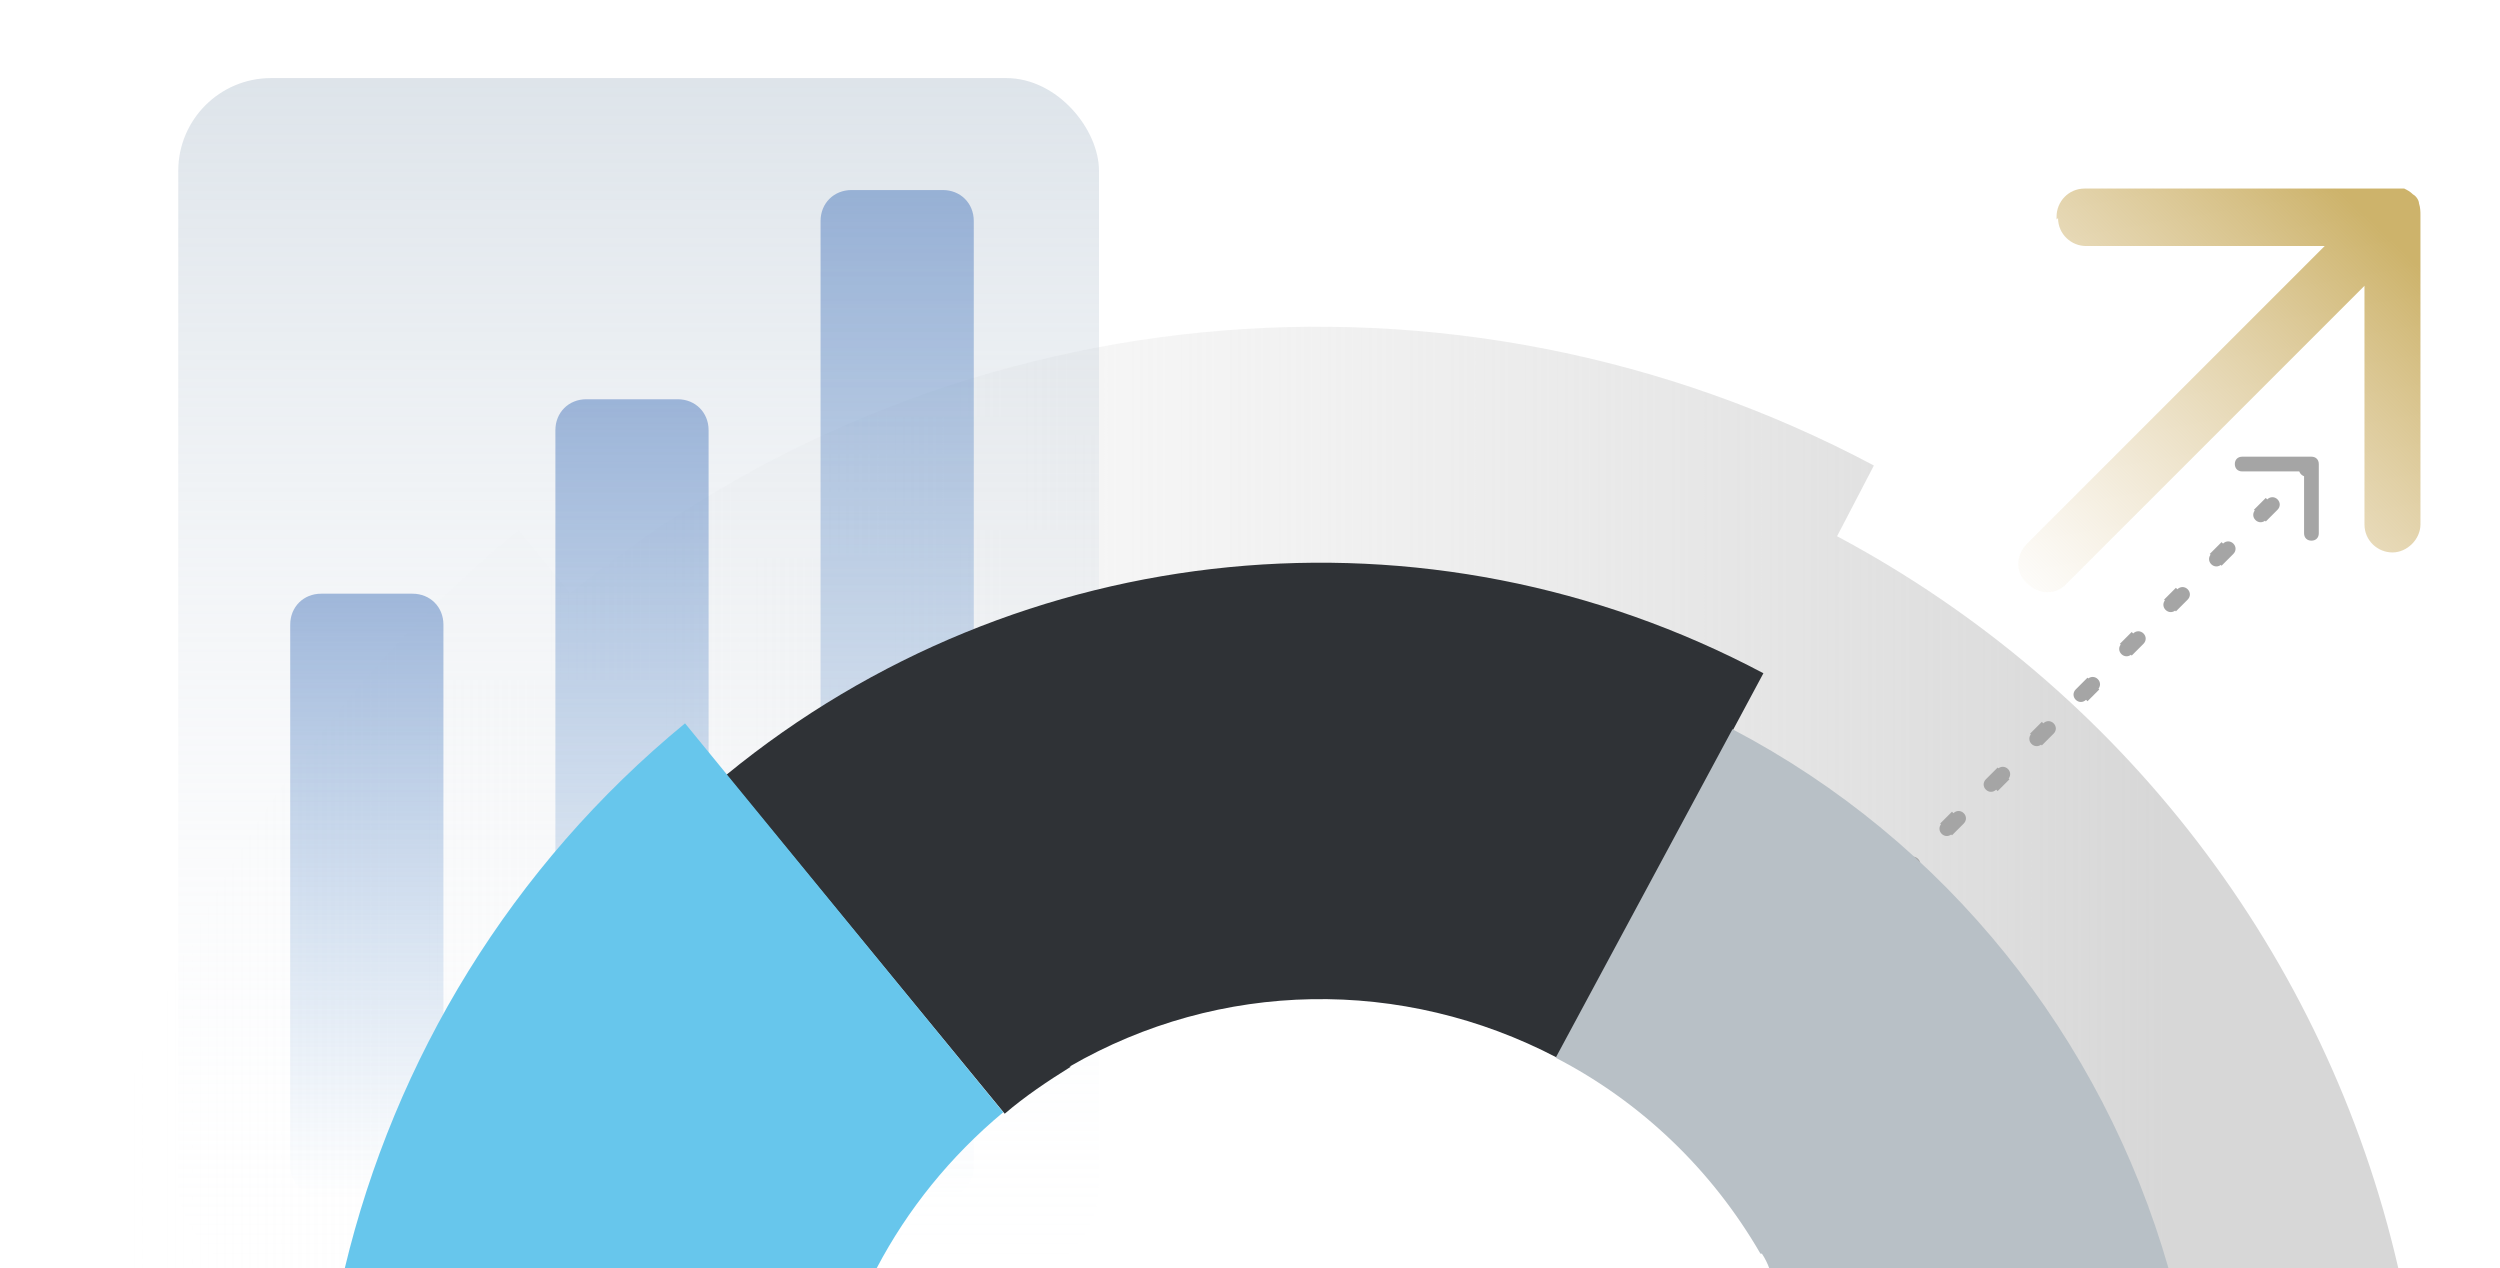 <?xml version="1.0" encoding="UTF-8"?>
<svg id="Layer_1" xmlns="http://www.w3.org/2000/svg" xmlns:xlink="http://www.w3.org/1999/xlink" version="1.1" viewBox="0 0 169.7 86.1">
  <!-- Generator: Adobe Illustrator 29.8.1, SVG Export Plug-In . SVG Version: 2.1.1 Build 2)  -->
  <defs>
    <style>
      .st0 {
        fill: #67c6ec;
      }

      .st1 {
        fill: url(#linear-gradient1);
      }

      .st2 {
        fill: url(#linear-gradient5);
      }

      .st3 {
        fill: #a5a5a5;
      }

      .st4 {
        fill: url(#linear-gradient);
      }

      .st5 {
        fill: #2f3236;
      }

      .st6 {
        fill: url(#linear-gradient4);
      }

      .st6, .st7, .st8 {
        isolation: isolate;
        opacity: .5;
      }

      .st7 {
        fill: url(#linear-gradient3);
      }

      .st8 {
        fill: url(#linear-gradient2);
      }

      .st9 {
        fill: #b8c0c6;
      }
    </style>
    <linearGradient id="linear-gradient" x1="5.5" y1="-10" x2="162.8" y2="-10" gradientTransform="translate(0 44.2) scale(1 -1)" gradientUnits="userSpaceOnUse">
      <stop offset="0" stop-color="#fff" stop-opacity="0"/>
      <stop offset=".9" stop-color="#d7d7d7"/>
    </linearGradient>
    <linearGradient id="linear-gradient1" x1="43.3" y1="665.3" x2="43.3" y2="746.7" gradientTransform="translate(0 -660)" gradientUnits="userSpaceOnUse">
      <stop offset="0" stop-color="#bcc9d5" stop-opacity=".5"/>
      <stop offset="1" stop-color="#f7f8fc" stop-opacity="0"/>
    </linearGradient>
    <linearGradient id="linear-gradient2" x1="24.9" y1="741.2" x2="24.9" y2="700.3" gradientTransform="translate(0 -660)" gradientUnits="userSpaceOnUse">
      <stop offset="0" stop-color="#679dd4" stop-opacity="0"/>
      <stop offset="1" stop-color="#4b78bc"/>
    </linearGradient>
    <linearGradient id="linear-gradient3" x1="42.9" y1="741.2" x2="42.9" y2="687.1" gradientTransform="translate(0 -660)" gradientUnits="userSpaceOnUse">
      <stop offset="0" stop-color="#679dd4" stop-opacity="0"/>
      <stop offset="1" stop-color="#4b78bc"/>
    </linearGradient>
    <linearGradient id="linear-gradient4" x1="60.9" y1="741.2" x2="60.9" y2="672.9" gradientTransform="translate(0 -660)" gradientUnits="userSpaceOnUse">
      <stop offset="0" stop-color="#679dd4" stop-opacity="0"/>
      <stop offset="1" stop-color="#4b78bc"/>
    </linearGradient>
    <linearGradient id="linear-gradient5" x1="161.3" y1="675.3" x2="136.2" y2="701.4" gradientTransform="translate(0 -660)" gradientUnits="userSpaceOnUse">
      <stop offset="0" stop-color="#cdb36b"/>
      <stop offset="1" stop-color="#e0caa0" stop-opacity="0"/>
    </linearGradient>
  </defs>
  <path class="st4" d="M58.9,86.1c3.5-6.5,9-12,16.3-15.3,16.8-7.6,36.5-.8,45.2,15.3h42.4c-4.9-21.3-18.8-39.4-38.1-49.7l2.5-4.8c-28.6-15.2-63.5-11.8-88.5,8.7l-3.5-4.3c-15.9,13-26.1,30.9-29.7,50.1h53.5,0Z"/>
  <rect class="st1" x="12.1" y="5.3" width="62.5" height="81.4" rx="6.3" ry="6.3"/>
  <path class="st8" d="M28,40.3h-6.2c-1.2,0-2.1.9-2.1,2.1v36.7c0,1.2.9,2.1,2.1,2.1h6.2c1.2,0,2.1-.9,2.1-2.1v-36.7c0-1.2-.9-2.1-2.1-2.1Z"/>
  <path class="st7" d="M46,27.1h-6.2c-1.2,0-2.1.9-2.1,2.1v50c0,1.2.9,2.1,2.1,2.1h6.2c1.2,0,2.1-.9,2.1-2.1V29.2c0-1.2-.9-2.1-2.1-2.1Z"/>
  <path class="st6" d="M64,12.9h-6.2c-1.2,0-2.1.9-2.1,2.1v64.2c0,1.2.9,2.1,2.1,2.1h6.2c1.2,0,2.1-.9,2.1-2.1V15c0-1.2-.9-2.1-2.1-2.1Z"/>
  <path class="st5" d="M72.6,72.4c10.2-5.9,22.6-6.1,33.1-.6l14-26.1c-22.8-12.1-50.5-9.4-70.4,6.9l18.9,23c1.4-1.2,2.9-2.2,4.5-3.2h0Z"/>
  <path class="st2" d="M139.7,14.8c0,1.1.9,1.9,1.9,1.9h16.2l-20.2,20.2c-.8.8-.8,2,0,2.7.8.8,2,.8,2.7,0l20.2-20.2v16.2c0,1.1.9,1.9,1.9,1.9s1.9-.9,1.9-1.9V14.6c0-.2,0-.5-.1-.8,0-.2-.2-.5-.4-.6-.2-.2-.4-.3-.6-.4-.2,0-.5,0-.8,0h-20.9c-1.1,0-1.9.9-1.9,1.9v.2Z"/>
  <path class="st3" d="M157.4,31.5c0-.3-.2-.5-.5-.5h-4.7c-.3,0-.5.2-.5.5s.2.5.5.5h4.2v4.2c0,.3.2.5.5.5s.5-.2.5-.5v-4.7ZM156.2,31.5c-.2.2-.2.5,0,.7s.5.2.7,0l-.4-.4-.4-.4h0ZM154.6,34.6c.2-.2.2-.5,0-.7s-.5-.2-.7,0l.4.4.4.4h0ZM153.1,34.6c-.2.2-.2.5,0,.7s.5.2.7,0l-.4-.4-.4-.4h0ZM151.6,37.6c.2-.2.2-.5,0-.7s-.5-.2-.7,0l.4.4.4.4h0ZM150.1,37.6c-.2.2-.2.5,0,.7s.5.2.7,0l-.4-.4-.4-.4h0ZM148.5,40.7c.2-.2.2-.5,0-.7s-.5-.2-.7,0l.4.4.4.4h0ZM147,40.7c-.2.2-.2.5,0,.7s.5.2.7,0l-.4-.4-.4-.4h0ZM145.5,43.7c.2-.2.2-.5,0-.7s-.5-.2-.7,0l.4.4.4.4h0ZM144,43.7c-.2.2-.2.5,0,.7s.5.2.7,0l-.4-.4-.4-.4h0ZM142.4,46.8c.2-.2.2-.5,0-.7s-.5-.2-.7,0l.4.4.4.4h0ZM140.9,46.8c-.2.2-.2.5,0,.7s.5.2.7,0l-.4-.4-.4-.4h0ZM139.4,49.8c.2-.2.2-.5,0-.7s-.5-.2-.7,0l.4.4.4.4h0ZM137.9,49.8c-.2.2-.2.5,0,.7s.5.2.7,0l-.4-.4-.4-.4h0ZM136.3,52.9c.2-.2.2-.5,0-.7s-.5-.2-.7,0l.4.4.4.4h0ZM134.8,52.9c-.2.2-.2.5,0,.7s.5.2.7,0l-.4-.4-.4-.4h0ZM133.3,55.9c.2-.2.2-.5,0-.7s-.5-.2-.7,0l.4.4.4.4h0ZM131.8,55.9c-.2.2-.2.5,0,.7s.5.2.7,0l-.4-.4-.4-.4h0ZM130.2,59c.2-.2.2-.5,0-.7s-.5-.2-.7,0l.4.4.4.4h0ZM156.9,31.5l-.4-.4-.4.4.4.4.4.4.4-.4-.4-.4ZM154.2,34.2l-.4-.4-.8.8.4.4.4.4.8-.8-.4-.4ZM151.2,37.2l-.4-.4-.8.8.4.4.4.4.8-.8-.4-.4ZM148.1,40.3l-.4-.4-.8.8.4.4.4.4.8-.8-.4-.4ZM145.1,43.3l-.4-.4-.8.8.4.4.4.4.8-.8-.4-.4ZM142.1,46.4l-.4-.4-.8.8.4.4.4.4.8-.8-.4-.4ZM139,49.4l-.4-.4-.8.8.4.4.4.4.8-.8-.4-.4ZM136,52.5l-.4-.4-.8.8.4.4.4.4.8-.8-.4-.4ZM132.9,55.5l-.4-.4-.8.8.4.4.4.4.8-.8-.4-.4ZM129.9,58.6l-.4-.4-.4.4.4.4.4.4.4-.4-.4-.4Z"/>
  <path class="st9" d="M119.6,85.1h0c.2.3.4.7.5,1h27.1c-4.5-15.7-15.1-29-29.6-36.6l-12,22.3c5.8,3,10.6,7.6,13.9,13.3h0Z"/>
  <path class="st0" d="M59.5,86.1c2.1-4,5-7.6,8.6-10.6l-21.6-26.4c-11.8,9.7-19.7,22.8-23.1,37h36.1Z"/>
</svg>